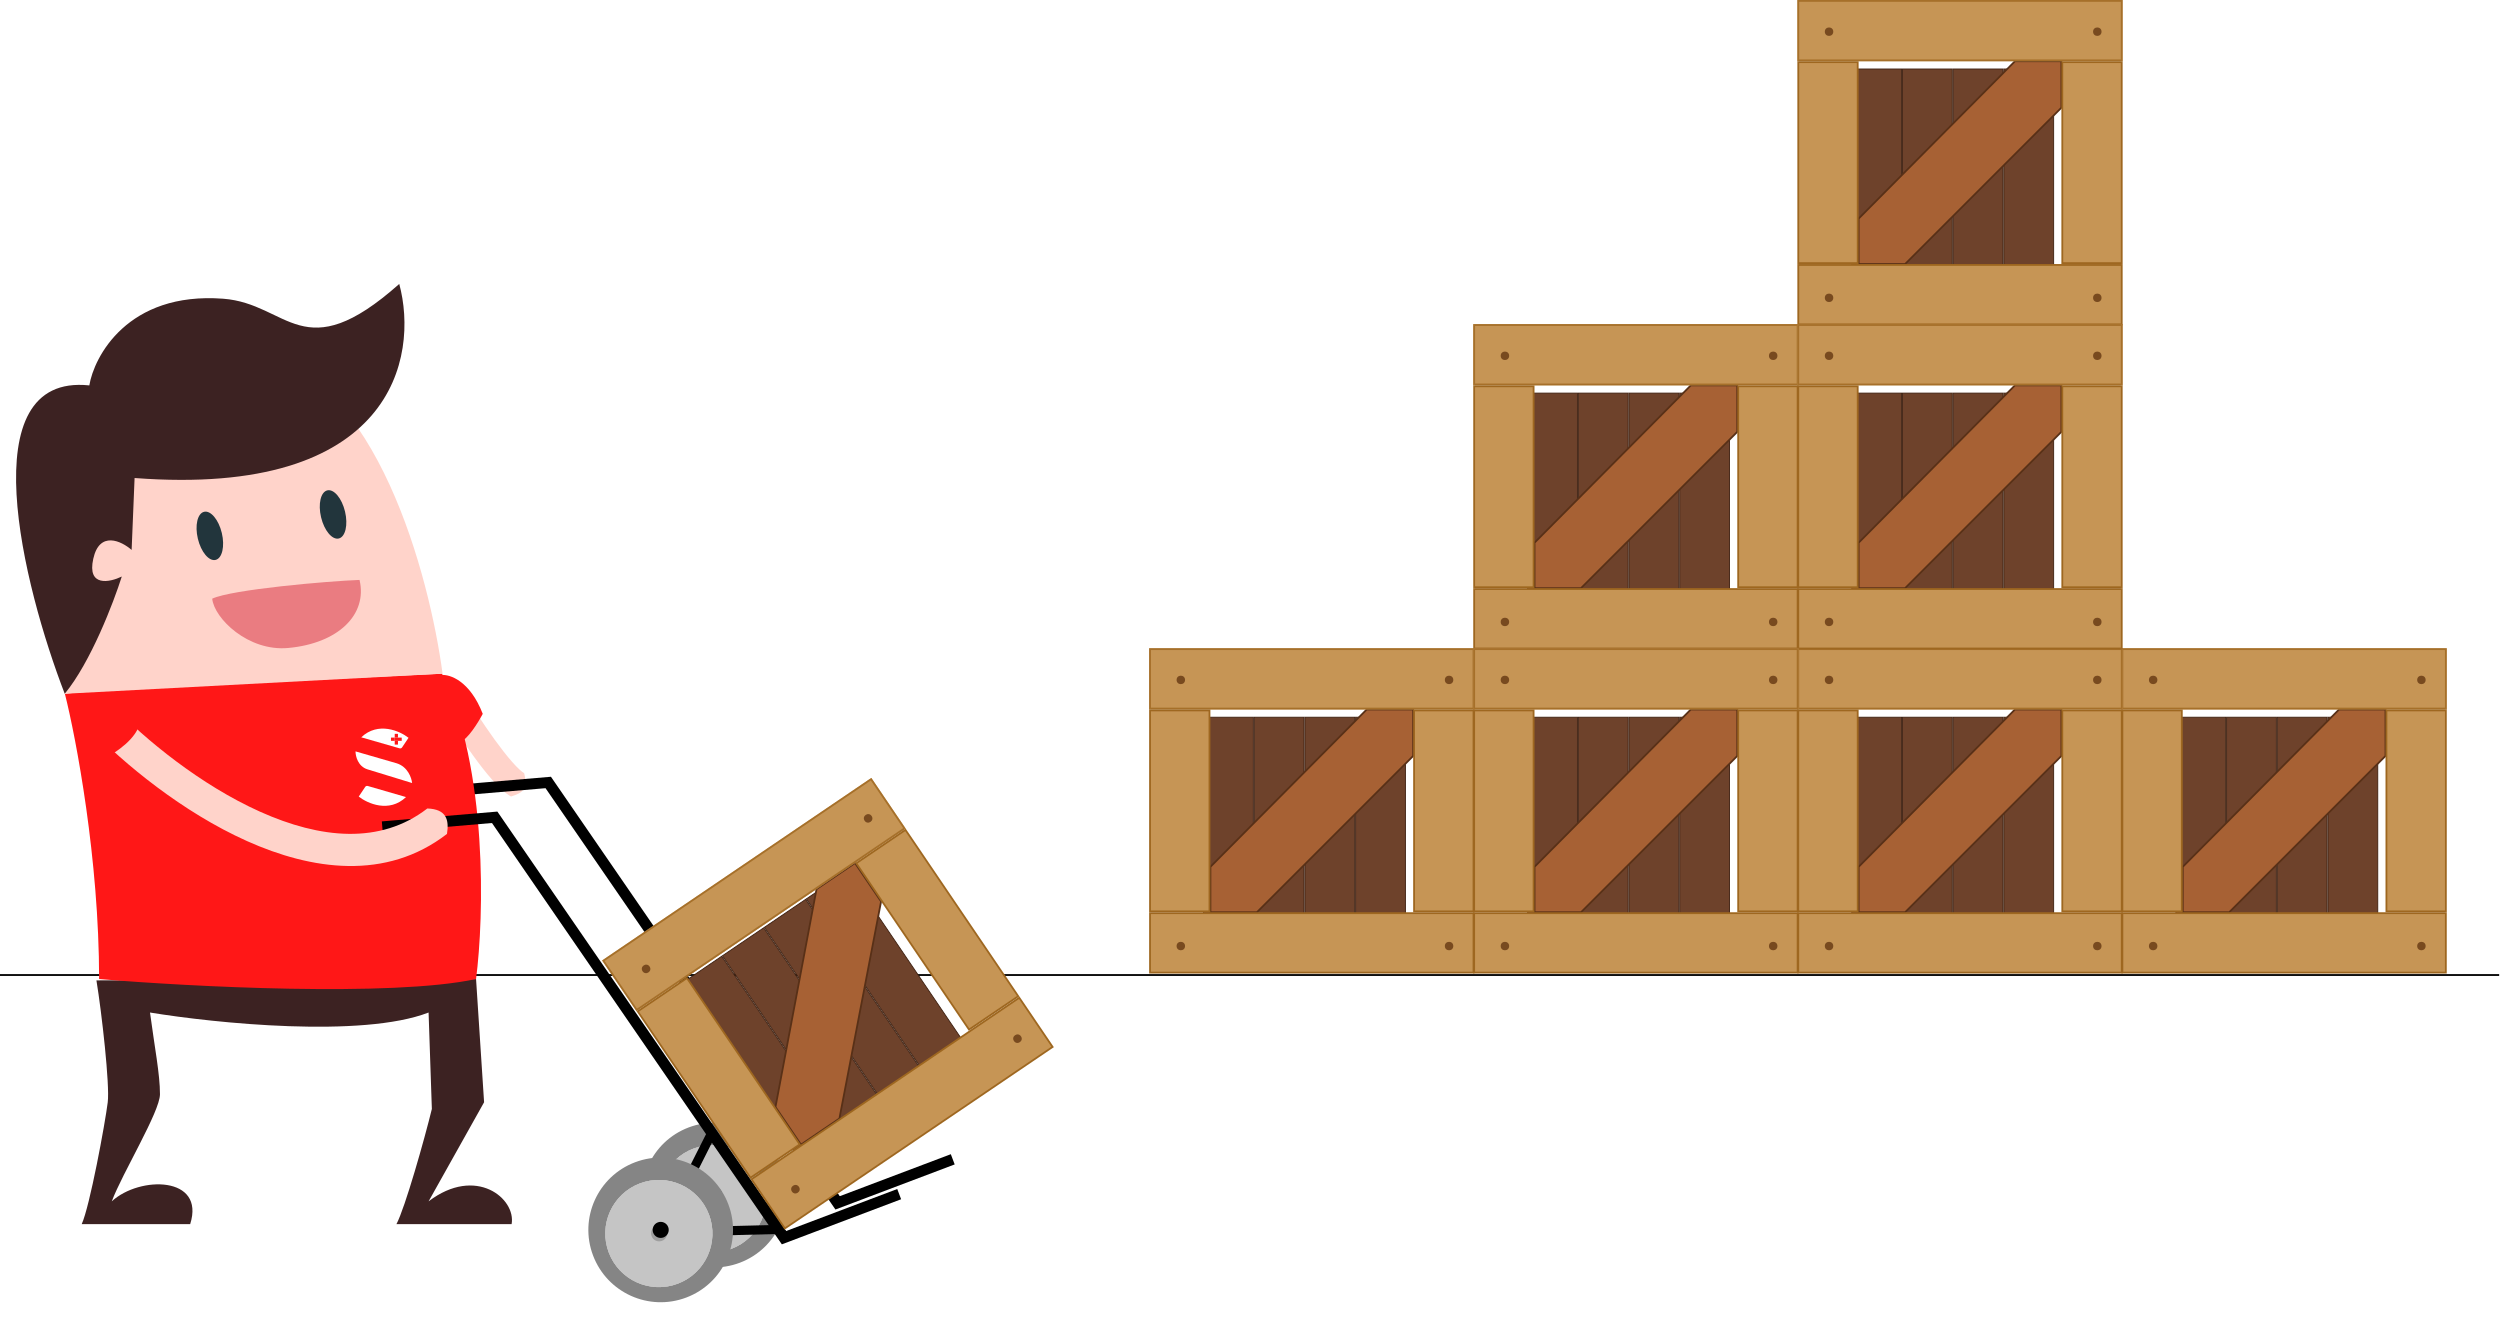 <svg width="1372" height="735" viewBox="0 0 1372 735" fill="none" xmlns="http://www.w3.org/2000/svg">
<g filter="url(#filter0_i)">
<path d="M664.51 389.615H691.831V500.399H664.51V389.615Z" fill="#6E422B" stroke="#3F2111" stroke-width="0.5"/>
<path d="M747.973 389.614H775.294V500.398H747.973V389.614Z" fill="#6E422B" stroke="#3F2111" stroke-width="0.5"/>
<path d="M720.152 389.614H747.473V500.398H720.152V389.614Z" fill="#6E422B" stroke="#3F2111" stroke-width="0.5"/>
<path d="M692.331 389.614H719.652V500.398H692.331V389.614Z" fill="#6E422B" stroke="#3F2111" stroke-width="0.5"/>
</g>
<path d="M775.544 389.364H750.041L664.26 475.725V500.648H689.762L775.544 414.867V389.364Z" fill="#A76134" stroke="#583017"/>
<rect x="631.143" y="501.147" width="177.517" height="32.617" fill="#C69555" stroke="#9E6720"/>
<rect x="630.643" y="355.748" width="178.517" height="33.617" fill="#C69555"/>
<rect x="631.143" y="356.248" width="177.517" height="32.617" stroke="#9E6720" stroke-opacity="0.8"/>
<rect x="776.044" y="500.148" width="110.284" height="32.617" transform="rotate(-90 776.044 500.148)" fill="#C69555" stroke="#9E6720"/>
<rect x="631.143" y="500.147" width="110.284" height="32.617" transform="rotate(-90 631.143 500.147)" fill="#C69555" stroke="#9E6720"/>
<circle cx="795.25" cy="373.135" r="2.318" fill="#784A1F"/>
<circle cx="648.031" cy="373.135" r="2.318" fill="#784A1F"/>
<circle cx="648.031" cy="519.195" r="2.318" fill="#784A1F"/>
<circle cx="795.25" cy="519.195" r="2.318" fill="#784A1F"/>
<g filter="url(#filter1_i)">
<path d="M1198.13 389.615H1225.45V500.399H1198.13V389.615Z" fill="#6E422B" stroke="#3F2111" stroke-width="0.5"/>
<path d="M1281.59 389.614H1308.91V500.398H1281.59V389.614Z" fill="#6E422B" stroke="#3F2111" stroke-width="0.5"/>
<path d="M1253.77 389.614H1281.09V500.398H1253.77V389.614Z" fill="#6E422B" stroke="#3F2111" stroke-width="0.5"/>
<path d="M1225.95 389.614H1253.27V500.398H1225.95V389.614Z" fill="#6E422B" stroke="#3F2111" stroke-width="0.5"/>
</g>
<path d="M1309.16 389.364H1283.66L1197.88 475.725V500.648H1223.38L1309.16 414.867V389.364Z" fill="#A76134" stroke="#583017"/>
<rect x="1164.76" y="501.147" width="177.517" height="32.617" fill="#C69555" stroke="#9E6720"/>
<rect x="1164.26" y="355.748" width="178.517" height="33.617" fill="#C69555"/>
<rect x="1164.76" y="356.248" width="177.517" height="32.617" stroke="#9E6720" stroke-opacity="0.8"/>
<rect x="1309.67" y="500.148" width="110.284" height="32.617" transform="rotate(-90 1309.67 500.148)" fill="#C69555" stroke="#9E6720"/>
<rect x="1164.76" y="500.147" width="110.284" height="32.617" transform="rotate(-90 1164.76 500.147)" fill="#C69555" stroke="#9E6720"/>
<circle cx="1328.87" cy="373.135" r="2.318" fill="#784A1F"/>
<circle cx="1181.65" cy="373.135" r="2.318" fill="#784A1F"/>
<circle cx="1181.65" cy="519.195" r="2.318" fill="#784A1F"/>
<circle cx="1328.87" cy="519.195" r="2.318" fill="#784A1F"/>
<g filter="url(#filter2_i)">
<path d="M842.384 211.741H869.705V322.525H842.384V211.741Z" fill="#6E422B" stroke="#3F2111" stroke-width="0.5"/>
<path d="M925.847 211.741H953.168V322.524H925.847V211.741Z" fill="#6E422B" stroke="#3F2111" stroke-width="0.5"/>
<path d="M898.026 211.741H925.347V322.524H898.026V211.741Z" fill="#6E422B" stroke="#3F2111" stroke-width="0.5"/>
<path d="M870.205 211.741H897.526V322.524H870.205V211.741Z" fill="#6E422B" stroke="#3F2111" stroke-width="0.5"/>
</g>
<path d="M953.418 211.491H927.915L842.134 297.851V322.774H867.637L953.418 236.993V211.491Z" fill="#A76134" stroke="#583017"/>
<rect x="809.017" y="323.273" width="177.517" height="32.617" fill="#C69555" stroke="#9E6720"/>
<rect x="808.518" y="177.874" width="178.517" height="33.617" fill="#C69555"/>
<rect x="809.018" y="178.374" width="177.517" height="32.617" stroke="#9E6720" stroke-opacity="0.8"/>
<rect x="953.918" y="322.274" width="110.284" height="32.617" transform="rotate(-90 953.918 322.274)" fill="#C69555" stroke="#9E6720"/>
<rect x="809.017" y="322.273" width="110.284" height="32.617" transform="rotate(-90 809.017 322.273)" fill="#C69555" stroke="#9E6720"/>
<circle cx="973.124" cy="195.261" r="2.318" fill="#784A1F"/>
<circle cx="825.905" cy="195.261" r="2.318" fill="#784A1F"/>
<circle cx="825.905" cy="341.321" r="2.318" fill="#784A1F"/>
<circle cx="973.124" cy="341.321" r="2.318" fill="#784A1F"/>
<g filter="url(#filter3_i)">
<path d="M1020.26 33.867H1047.58V144.65H1020.26V33.867Z" fill="#6E422B" stroke="#3F2111" stroke-width="0.5"/>
<path d="M1103.72 33.867H1131.04V144.65H1103.72V33.867Z" fill="#6E422B" stroke="#3F2111" stroke-width="0.5"/>
<path d="M1075.9 33.867H1103.22V144.65H1075.9V33.867Z" fill="#6E422B" stroke="#3F2111" stroke-width="0.5"/>
<path d="M1048.08 33.867H1075.4V144.65H1048.08V33.867Z" fill="#6E422B" stroke="#3F2111" stroke-width="0.5"/>
</g>
<path d="M1131.29 33.617H1105.79L1020.01 119.977V144.9H1045.51L1131.29 59.119V33.617Z" fill="#A76134" stroke="#583017"/>
<rect x="986.891" y="145.4" width="177.517" height="32.617" fill="#C69555" stroke="#9E6720"/>
<rect x="986.391" width="178.517" height="33.617" fill="#C69555"/>
<rect x="986.891" y="0.5" width="177.517" height="32.617" stroke="#9E6720" stroke-opacity="0.8"/>
<rect x="1131.79" y="144.401" width="110.284" height="32.617" transform="rotate(-90 1131.79 144.401)" fill="#C69555" stroke="#9E6720"/>
<rect x="986.891" y="144.4" width="110.284" height="32.617" transform="rotate(-90 986.891 144.4)" fill="#C69555" stroke="#9E6720"/>
<circle cx="1151" cy="17.388" r="2.318" fill="#784A1F"/>
<circle cx="1003.78" cy="17.388" r="2.318" fill="#784A1F"/>
<circle cx="1003.78" cy="163.448" r="2.318" fill="#784A1F"/>
<circle cx="1151" cy="163.448" r="2.318" fill="#784A1F"/>
<g filter="url(#filter4_i)">
<path d="M1020.26 389.615H1047.58V500.399H1020.26V389.615Z" fill="#6E422B" stroke="#3F2111" stroke-width="0.5"/>
<path d="M1103.72 389.614H1131.04V500.398H1103.72V389.614Z" fill="#6E422B" stroke="#3F2111" stroke-width="0.5"/>
<path d="M1075.9 389.614H1103.22V500.398H1075.9V389.614Z" fill="#6E422B" stroke="#3F2111" stroke-width="0.5"/>
<path d="M1048.08 389.614H1075.4V500.398H1048.08V389.614Z" fill="#6E422B" stroke="#3F2111" stroke-width="0.5"/>
</g>
<path d="M1131.29 389.364H1105.79L1020.01 475.725V500.648H1045.51L1131.29 414.867V389.364Z" fill="#A76134" stroke="#583017"/>
<rect x="986.891" y="501.147" width="177.517" height="32.617" fill="#C69555" stroke="#9E6720"/>
<rect x="986.391" y="355.748" width="178.517" height="33.617" fill="#C69555"/>
<rect x="986.891" y="356.248" width="177.517" height="32.617" stroke="#9E6720" stroke-opacity="0.8"/>
<rect x="1131.79" y="500.148" width="110.284" height="32.617" transform="rotate(-90 1131.79 500.148)" fill="#C69555" stroke="#9E6720"/>
<rect x="986.891" y="500.147" width="110.284" height="32.617" transform="rotate(-90 986.891 500.147)" fill="#C69555" stroke="#9E6720"/>
<circle cx="1151" cy="373.135" r="2.318" fill="#784A1F"/>
<circle cx="1003.78" cy="373.135" r="2.318" fill="#784A1F"/>
<circle cx="1003.78" cy="519.195" r="2.318" fill="#784A1F"/>
<circle cx="1151" cy="519.195" r="2.318" fill="#784A1F"/>
<g filter="url(#filter5_i)">
<path d="M1020.26 211.741H1047.58V322.525H1020.26V211.741Z" fill="#6E422B" stroke="#3F2111" stroke-width="0.5"/>
<path d="M1103.72 211.741H1131.04V322.524H1103.72V211.741Z" fill="#6E422B" stroke="#3F2111" stroke-width="0.5"/>
<path d="M1075.9 211.741H1103.22V322.524H1075.9V211.741Z" fill="#6E422B" stroke="#3F2111" stroke-width="0.5"/>
<path d="M1048.08 211.741H1075.4V322.524H1048.08V211.741Z" fill="#6E422B" stroke="#3F2111" stroke-width="0.5"/>
</g>
<path d="M1131.29 211.491H1105.79L1020.01 297.851V322.774H1045.51L1131.29 236.993V211.491Z" fill="#A76134" stroke="#583017"/>
<rect x="986.891" y="323.273" width="177.517" height="32.617" fill="#C69555" stroke="#9E6720"/>
<rect x="986.391" y="177.874" width="178.517" height="33.617" fill="#C69555"/>
<rect x="986.891" y="178.374" width="177.517" height="32.617" stroke="#9E6720" stroke-opacity="0.8"/>
<rect x="1131.79" y="322.274" width="110.284" height="32.617" transform="rotate(-90 1131.79 322.274)" fill="#C69555" stroke="#9E6720"/>
<rect x="986.891" y="322.273" width="110.284" height="32.617" transform="rotate(-90 986.891 322.273)" fill="#C69555" stroke="#9E6720"/>
<circle cx="1151" cy="195.261" r="2.318" fill="#784A1F"/>
<circle cx="1003.78" cy="195.261" r="2.318" fill="#784A1F"/>
<circle cx="1003.78" cy="341.321" r="2.318" fill="#784A1F"/>
<circle cx="1151" cy="341.321" r="2.318" fill="#784A1F"/>
<g filter="url(#filter6_i)">
<path d="M842.384 389.615H869.705V500.399H842.384V389.615Z" fill="#6E422B" stroke="#3F2111" stroke-width="0.5"/>
<path d="M925.847 389.614H953.168V500.398H925.847V389.614Z" fill="#6E422B" stroke="#3F2111" stroke-width="0.5"/>
<path d="M898.026 389.614H925.347V500.398H898.026V389.614Z" fill="#6E422B" stroke="#3F2111" stroke-width="0.5"/>
<path d="M870.205 389.614H897.526V500.398H870.205V389.614Z" fill="#6E422B" stroke="#3F2111" stroke-width="0.5"/>
</g>
<path d="M953.418 389.364H927.915L842.134 475.725V500.648H867.637L953.418 414.867V389.364Z" fill="#A76134" stroke="#583017"/>
<rect x="809.017" y="501.147" width="177.517" height="32.617" fill="#C69555" stroke="#9E6720"/>
<rect x="808.518" y="355.748" width="178.517" height="33.617" fill="#C69555"/>
<rect x="809.018" y="356.248" width="177.517" height="32.617" stroke="#9E6720" stroke-opacity="0.8"/>
<rect x="953.918" y="500.148" width="110.284" height="32.617" transform="rotate(-90 953.918 500.148)" fill="#C69555" stroke="#9E6720"/>
<rect x="809.017" y="500.147" width="110.284" height="32.617" transform="rotate(-90 809.017 500.147)" fill="#C69555" stroke="#9E6720"/>
<circle cx="973.124" cy="373.135" r="2.318" fill="#784A1F"/>
<circle cx="825.905" cy="373.135" r="2.318" fill="#784A1F"/>
<circle cx="825.905" cy="519.195" r="2.318" fill="#784A1F"/>
<circle cx="973.124" cy="519.195" r="2.318" fill="#784A1F"/>
<path d="M0 535.091L1371.54 535.091" stroke="black"/>
<path fill-rule="evenodd" clip-rule="evenodd" d="M259.586 414.578C252.616 404.953 245.847 394.331 241.725 387.46L254.33 379.896C258.293 386.501 264.828 396.753 271.492 405.956C274.828 410.563 278.123 414.805 281.091 418.164C284.224 421.709 286.454 423.642 287.647 424.313C289.923 432.924 286.983 435.129 280.44 437.125C276.928 435.15 273.315 431.564 270.076 427.898C266.672 424.047 263.068 419.386 259.586 414.578Z" fill="#FFD3CA"/>
<path d="M392.937 656.283L419.891 602.873L457.112 655.593L394.832 657.139" stroke="black" stroke-width="5"/>
<circle cx="391.99" cy="655.856" r="39.691" transform="rotate(-20.712 391.99 655.856)" fill="#858585"/>
<g filter="url(#filter7_i)">
<circle cx="391.99" cy="655.855" r="29.401" transform="rotate(-20.712 391.99 655.855)" fill="#C5C5C5"/>
<circle cx="391.99" cy="655.855" r="29.401" transform="rotate(-20.712 391.99 655.855)" fill="#C5C5C5"/>
<circle cx="391.99" cy="655.855" r="29.401" transform="rotate(-20.712 391.99 655.855)" fill="#C5C5C5"/>
</g>
<circle r="4.41" transform="matrix(-0.935 0.354 0.354 0.935 391.99 655.856)" fill="black"/>
<circle r="4.41" transform="matrix(-0.935 0.354 0.354 0.935 391.135 657.75)" fill="black" fill-opacity="0.2"/>
<path d="M522.87 636.23L459.619 660.145L300.874 429.421L239.207 434.664" stroke="black" stroke-width="6"/>
<path d="M59.128 604.918C60.304 595.51 55.861 555.917 52.921 538.031L261.258 537.296L265.668 604.918L235.205 659.309C261.258 639.464 283.308 657.839 280.776 671.804H217.565C222.269 662.984 233.082 624.763 237.002 608.593L235.205 555.672C198.748 569.784 118.092 561.552 82.322 555.672C84.854 574.782 87.794 589.482 87.794 600.508C87.794 610.08 67.213 643.629 61.333 659.309C76.622 645.197 112.784 645.344 104.372 671.804H44.836C49.246 662.249 57.658 616.678 59.128 604.918Z" fill="#3C2222"/>
<path d="M54.391 537.296C54.391 471.439 41.733 404.994 35.608 380.738C59.716 377.798 183.754 372.653 242.555 369.713C267.839 422.046 265.667 503.241 261.257 537.296C214.804 547.293 103.882 541.461 54.391 537.296Z" fill="#FF1717"/>
<path d="M222.824 437.429C213.536 446.276 201.655 440.936 196.875 437.161C197.892 435.64 200.032 432.437 200.46 431.792C200.888 431.148 201.708 431.273 202.065 431.417L222.824 437.429Z" fill="white"/>
<path d="M198.252 404.635C207.539 395.841 219.42 401.149 224.2 404.902C223.183 406.414 221.043 409.598 220.615 410.238C220.187 410.878 219.367 410.754 219.01 410.611L198.252 404.635Z" fill="white"/>
<path d="M217.544 418.849C223.756 420.692 225.88 426.87 226.165 429.728C220.203 427.906 206.962 423.854 201.693 422.225C196.424 420.596 195.106 414.972 195.106 412.364C199.997 413.757 211.332 417.005 217.544 418.849Z" fill="white"/>
<path d="M214.567 404.796H216.631V406.565H214.567V404.796Z" fill="#FF1717"/>
<path d="M216.631 404.796V402.732L218.4 402.732V404.796H216.631Z" fill="#FF1717"/>
<path d="M220.464 406.565H216.631V404.796L220.464 404.796V406.565Z" fill="#FF1717"/>
<path d="M216.631 408.629V406.565H218.4V408.629H216.631Z" fill="#FF1717"/>
<path d="M140.388 193.309C206.833 205.657 235.777 316.547 242.882 369.713L35.608 380.738L17.64 263.871C30.871 235.205 73.943 180.961 140.388 193.309Z" fill="#FFD3CA"/>
<path d="M72.24 301.802L73.86 262.333C215.981 273.146 229.912 195.832 219.113 155.823C166.195 202.861 158.393 166.636 122.457 163.933C69.897 159.979 51.541 196.012 49.021 211.511C-16.64 204.591 12.662 321.446 35.521 380.738C49.777 363.437 62.34 330.637 66.84 316.399C60.18 319.643 47.725 322.238 51.181 306.667C54.636 291.096 66.66 296.936 72.24 301.802Z" fill="#3C2222"/>
<ellipse cx="182.78" cy="282.318" rx="6.758" ry="13.574" transform="rotate(-13.421 182.78 282.318)" fill="#22353C"/>
<ellipse cx="115.159" cy="294.078" rx="6.758" ry="13.574" transform="rotate(-13.421 115.159 294.078)" fill="#22353C"/>
<path d="M158.173 355.611C136.18 357.642 117.525 339.342 116.459 328.552C127.2 323.474 180.049 318.896 197.311 318.262C201.786 337.304 185.664 353.072 158.173 355.611Z" fill="#EA7C81"/>
<path d="M363.537 675.394L390.491 621.984L427.711 674.703L365.432 676.249" stroke="black" stroke-width="5"/>
<circle cx="362.589" cy="674.966" r="39.691" transform="rotate(-20.712 362.589 674.966)" fill="#858585"/>
<g filter="url(#filter8_i)">
<circle cx="362.589" cy="674.966" r="29.401" transform="rotate(-20.712 362.589 674.966)" fill="#C5C5C5"/>
<circle cx="362.589" cy="674.966" r="29.401" transform="rotate(-20.712 362.589 674.966)" fill="#C5C5C5"/>
<circle cx="362.589" cy="674.966" r="29.401" transform="rotate(-20.712 362.589 674.966)" fill="#C5C5C5"/>
</g>
<circle r="4.41" transform="matrix(-0.935 0.354 0.354 0.935 362.589 674.966)" fill="black"/>
<circle r="4.41" transform="matrix(-0.935 0.354 0.354 0.935 361.734 676.861)" fill="black" fill-opacity="0.2"/>
<path d="M493.47 655.34L430.219 679.256L271.474 448.531L209.806 453.774" stroke="black" stroke-width="6"/>
<g filter="url(#filter9_i)">
<path d="M377.462 536.13L400.076 520.799L462.241 612.497L439.627 627.828L377.462 536.13Z" fill="#6E422B" stroke="#3F2111" stroke-width="0.5"/>
<path d="M446.545 489.296L469.159 473.965L531.325 565.662L508.711 580.993L446.545 489.296Z" fill="#6E422B" stroke="#3F2111" stroke-width="0.5"/>
<path d="M423.517 504.906L446.131 489.576L508.297 581.273L485.683 596.604L423.517 504.906Z" fill="#6E422B" stroke="#3F2111" stroke-width="0.5"/>
<path d="M400.49 520.519L423.104 505.188L485.269 596.886L462.655 612.216L400.49 520.519Z" fill="#6E422B" stroke="#3F2111" stroke-width="0.5"/>
</g>
<path d="M469.226 473.617L448.117 487.928L425.575 607.545L439.56 628.175L460.669 613.864L483.536 494.726L469.226 473.617Z" fill="#A76134" stroke="#583017"/>
<rect x="412.429" y="647.171" width="177.517" height="32.617" transform="rotate(-34.135 412.429 647.171)" fill="#C69555" stroke="#9E6720"/>
<rect x="330.425" y="527.102" width="178.517" height="33.617" transform="rotate(-34.135 330.425 527.102)" fill="#C69555"/>
<rect x="331.12" y="527.235" width="177.517" height="32.617" transform="rotate(-34.135 331.12 527.235)" stroke="#9E6720" stroke-opacity="0.8"/>
<rect x="531.805" y="565.034" width="110.284" height="32.617" transform="rotate(-124.135 531.805 565.034)" fill="#C69555" stroke="#9E6720"/>
<rect x="411.868" y="646.344" width="110.284" height="32.617" transform="rotate(-124.135 411.868 646.344)" fill="#C69555" stroke="#9E6720"/>
<circle cx="476.43" cy="449.126" r="2.318" transform="rotate(-34.135 476.43 449.126)" fill="#784A1F"/>
<circle cx="354.574" cy="531.736" r="2.318" transform="rotate(-34.135 354.574 531.736)" fill="#784A1F"/>
<circle cx="436.535" cy="652.633" r="2.318" transform="rotate(-34.135 436.535 652.633)" fill="#784A1F"/>
<circle cx="558.391" cy="570.022" r="2.318" transform="rotate(-34.135 558.391 570.022)" fill="#784A1F"/>
<path fill-rule="evenodd" clip-rule="evenodd" d="M135.57 461.59C100.142 445.709 67.968 419.116 49.065 399.457L61.781 387.23C79.628 405.792 110.004 430.798 142.786 445.493C175.751 460.271 208.669 463.658 234.52 443.694C245.057 444.06 246.527 449.94 245.303 457.656C211.764 483.557 170.814 477.389 135.57 461.59Z" fill="#FFD3CA"/>
<path d="M76.769 396.173C75.593 404.993 63.538 413.079 57.658 416.019L44.428 399.113L57.658 382.943C64.518 383.678 77.945 387.353 76.769 396.173Z" fill="#FF1717"/>
<path d="M252.437 407.198C256.553 406.022 262.482 396.418 264.932 391.763C257.876 373.535 246.802 369.957 242.147 370.447C243.862 383.188 248.321 408.374 252.437 407.198Z" fill="#FF1717"/>
<defs>
<filter id="filter0_i" x="662.26" y="389.364" width="113.284" height="113.285" filterUnits="userSpaceOnUse" color-interpolation-filters="sRGB">
<feFlood flood-opacity="0" result="BackgroundImageFix"/>
<feBlend mode="normal" in="SourceGraphic" in2="BackgroundImageFix" result="shape"/>
<feColorMatrix in="SourceAlpha" type="matrix" values="0 0 0 0 0 0 0 0 0 0 0 0 0 0 0 0 0 0 127 0" result="hardAlpha"/>
<feOffset dx="-4" dy="4"/>
<feGaussianBlur stdDeviation="1"/>
<feComposite in2="hardAlpha" operator="arithmetic" k2="-1" k3="1"/>
<feColorMatrix type="matrix" values="0 0 0 0 0 0 0 0 0 0 0 0 0 0 0 0 0 0 0.25 0"/>
<feBlend mode="normal" in2="shape" result="effect1_innerShadow"/>
</filter>
<filter id="filter1_i" x="1195.88" y="389.364" width="113.284" height="113.285" filterUnits="userSpaceOnUse" color-interpolation-filters="sRGB">
<feFlood flood-opacity="0" result="BackgroundImageFix"/>
<feBlend mode="normal" in="SourceGraphic" in2="BackgroundImageFix" result="shape"/>
<feColorMatrix in="SourceAlpha" type="matrix" values="0 0 0 0 0 0 0 0 0 0 0 0 0 0 0 0 0 0 127 0" result="hardAlpha"/>
<feOffset dx="-4" dy="4"/>
<feGaussianBlur stdDeviation="1"/>
<feComposite in2="hardAlpha" operator="arithmetic" k2="-1" k3="1"/>
<feColorMatrix type="matrix" values="0 0 0 0 0 0 0 0 0 0 0 0 0 0 0 0 0 0 0.25 0"/>
<feBlend mode="normal" in2="shape" result="effect1_innerShadow"/>
</filter>
<filter id="filter2_i" x="840.134" y="211.491" width="113.284" height="113.284" filterUnits="userSpaceOnUse" color-interpolation-filters="sRGB">
<feFlood flood-opacity="0" result="BackgroundImageFix"/>
<feBlend mode="normal" in="SourceGraphic" in2="BackgroundImageFix" result="shape"/>
<feColorMatrix in="SourceAlpha" type="matrix" values="0 0 0 0 0 0 0 0 0 0 0 0 0 0 0 0 0 0 127 0" result="hardAlpha"/>
<feOffset dx="-4" dy="4"/>
<feGaussianBlur stdDeviation="1"/>
<feComposite in2="hardAlpha" operator="arithmetic" k2="-1" k3="1"/>
<feColorMatrix type="matrix" values="0 0 0 0 0 0 0 0 0 0 0 0 0 0 0 0 0 0 0.25 0"/>
<feBlend mode="normal" in2="shape" result="effect1_innerShadow"/>
</filter>
<filter id="filter3_i" x="1018.01" y="33.617" width="113.284" height="113.284" filterUnits="userSpaceOnUse" color-interpolation-filters="sRGB">
<feFlood flood-opacity="0" result="BackgroundImageFix"/>
<feBlend mode="normal" in="SourceGraphic" in2="BackgroundImageFix" result="shape"/>
<feColorMatrix in="SourceAlpha" type="matrix" values="0 0 0 0 0 0 0 0 0 0 0 0 0 0 0 0 0 0 127 0" result="hardAlpha"/>
<feOffset dx="-4" dy="4"/>
<feGaussianBlur stdDeviation="1"/>
<feComposite in2="hardAlpha" operator="arithmetic" k2="-1" k3="1"/>
<feColorMatrix type="matrix" values="0 0 0 0 0 0 0 0 0 0 0 0 0 0 0 0 0 0 0.25 0"/>
<feBlend mode="normal" in2="shape" result="effect1_innerShadow"/>
</filter>
<filter id="filter4_i" x="1018.01" y="389.364" width="113.284" height="113.285" filterUnits="userSpaceOnUse" color-interpolation-filters="sRGB">
<feFlood flood-opacity="0" result="BackgroundImageFix"/>
<feBlend mode="normal" in="SourceGraphic" in2="BackgroundImageFix" result="shape"/>
<feColorMatrix in="SourceAlpha" type="matrix" values="0 0 0 0 0 0 0 0 0 0 0 0 0 0 0 0 0 0 127 0" result="hardAlpha"/>
<feOffset dx="-4" dy="4"/>
<feGaussianBlur stdDeviation="1"/>
<feComposite in2="hardAlpha" operator="arithmetic" k2="-1" k3="1"/>
<feColorMatrix type="matrix" values="0 0 0 0 0 0 0 0 0 0 0 0 0 0 0 0 0 0 0.25 0"/>
<feBlend mode="normal" in2="shape" result="effect1_innerShadow"/>
</filter>
<filter id="filter5_i" x="1018.01" y="211.491" width="113.284" height="113.284" filterUnits="userSpaceOnUse" color-interpolation-filters="sRGB">
<feFlood flood-opacity="0" result="BackgroundImageFix"/>
<feBlend mode="normal" in="SourceGraphic" in2="BackgroundImageFix" result="shape"/>
<feColorMatrix in="SourceAlpha" type="matrix" values="0 0 0 0 0 0 0 0 0 0 0 0 0 0 0 0 0 0 127 0" result="hardAlpha"/>
<feOffset dx="-4" dy="4"/>
<feGaussianBlur stdDeviation="1"/>
<feComposite in2="hardAlpha" operator="arithmetic" k2="-1" k3="1"/>
<feColorMatrix type="matrix" values="0 0 0 0 0 0 0 0 0 0 0 0 0 0 0 0 0 0 0.25 0"/>
<feBlend mode="normal" in2="shape" result="effect1_innerShadow"/>
</filter>
<filter id="filter6_i" x="840.134" y="389.364" width="113.284" height="113.285" filterUnits="userSpaceOnUse" color-interpolation-filters="sRGB">
<feFlood flood-opacity="0" result="BackgroundImageFix"/>
<feBlend mode="normal" in="SourceGraphic" in2="BackgroundImageFix" result="shape"/>
<feColorMatrix in="SourceAlpha" type="matrix" values="0 0 0 0 0 0 0 0 0 0 0 0 0 0 0 0 0 0 127 0" result="hardAlpha"/>
<feOffset dx="-4" dy="4"/>
<feGaussianBlur stdDeviation="1"/>
<feComposite in2="hardAlpha" operator="arithmetic" k2="-1" k3="1"/>
<feColorMatrix type="matrix" values="0 0 0 0 0 0 0 0 0 0 0 0 0 0 0 0 0 0 0.25 0"/>
<feBlend mode="normal" in2="shape" result="effect1_innerShadow"/>
</filter>
<filter id="filter7_i" x="354.092" y="617.957" width="75.797" height="75.797" filterUnits="userSpaceOnUse" color-interpolation-filters="sRGB">
<feFlood flood-opacity="0" result="BackgroundImageFix"/>
<feBlend mode="normal" in="SourceGraphic" in2="BackgroundImageFix" result="shape"/>
<feColorMatrix in="SourceAlpha" type="matrix" values="0 0 0 0 0 0 0 0 0 0 0 0 0 0 0 0 0 0 127 0" result="hardAlpha"/>
<feOffset dx="-1" dy="2"/>
<feComposite in2="hardAlpha" operator="arithmetic" k2="-1" k3="1"/>
<feColorMatrix type="matrix" values="0 0 0 0 0 0 0 0 0 0 0 0 0 0 0 0 0 0 0.7 0"/>
<feBlend mode="normal" in2="shape" result="effect1_innerShadow"/>
</filter>
<filter id="filter8_i" x="324.691" y="637.067" width="75.797" height="75.797" filterUnits="userSpaceOnUse" color-interpolation-filters="sRGB">
<feFlood flood-opacity="0" result="BackgroundImageFix"/>
<feBlend mode="normal" in="SourceGraphic" in2="BackgroundImageFix" result="shape"/>
<feColorMatrix in="SourceAlpha" type="matrix" values="0 0 0 0 0 0 0 0 0 0 0 0 0 0 0 0 0 0 127 0" result="hardAlpha"/>
<feOffset dx="-1" dy="2"/>
<feComposite in2="hardAlpha" operator="arithmetic" k2="-1" k3="1"/>
<feColorMatrix type="matrix" values="0 0 0 0 0 0 0 0 0 0 0 0 0 0 0 0 0 0 0.7 0"/>
<feBlend mode="normal" in2="shape" result="effect1_innerShadow"/>
</filter>
<filter id="filter9_i" x="375.115" y="473.618" width="156.558" height="156.558" filterUnits="userSpaceOnUse" color-interpolation-filters="sRGB">
<feFlood flood-opacity="0" result="BackgroundImageFix"/>
<feBlend mode="normal" in="SourceGraphic" in2="BackgroundImageFix" result="shape"/>
<feColorMatrix in="SourceAlpha" type="matrix" values="0 0 0 0 0 0 0 0 0 0 0 0 0 0 0 0 0 0 127 0" result="hardAlpha"/>
<feOffset dx="-4" dy="4"/>
<feGaussianBlur stdDeviation="1"/>
<feComposite in2="hardAlpha" operator="arithmetic" k2="-1" k3="1"/>
<feColorMatrix type="matrix" values="0 0 0 0 0 0 0 0 0 0 0 0 0 0 0 0 0 0 0.25 0"/>
<feBlend mode="normal" in2="shape" result="effect1_innerShadow"/>
</filter>
</defs>
</svg>
